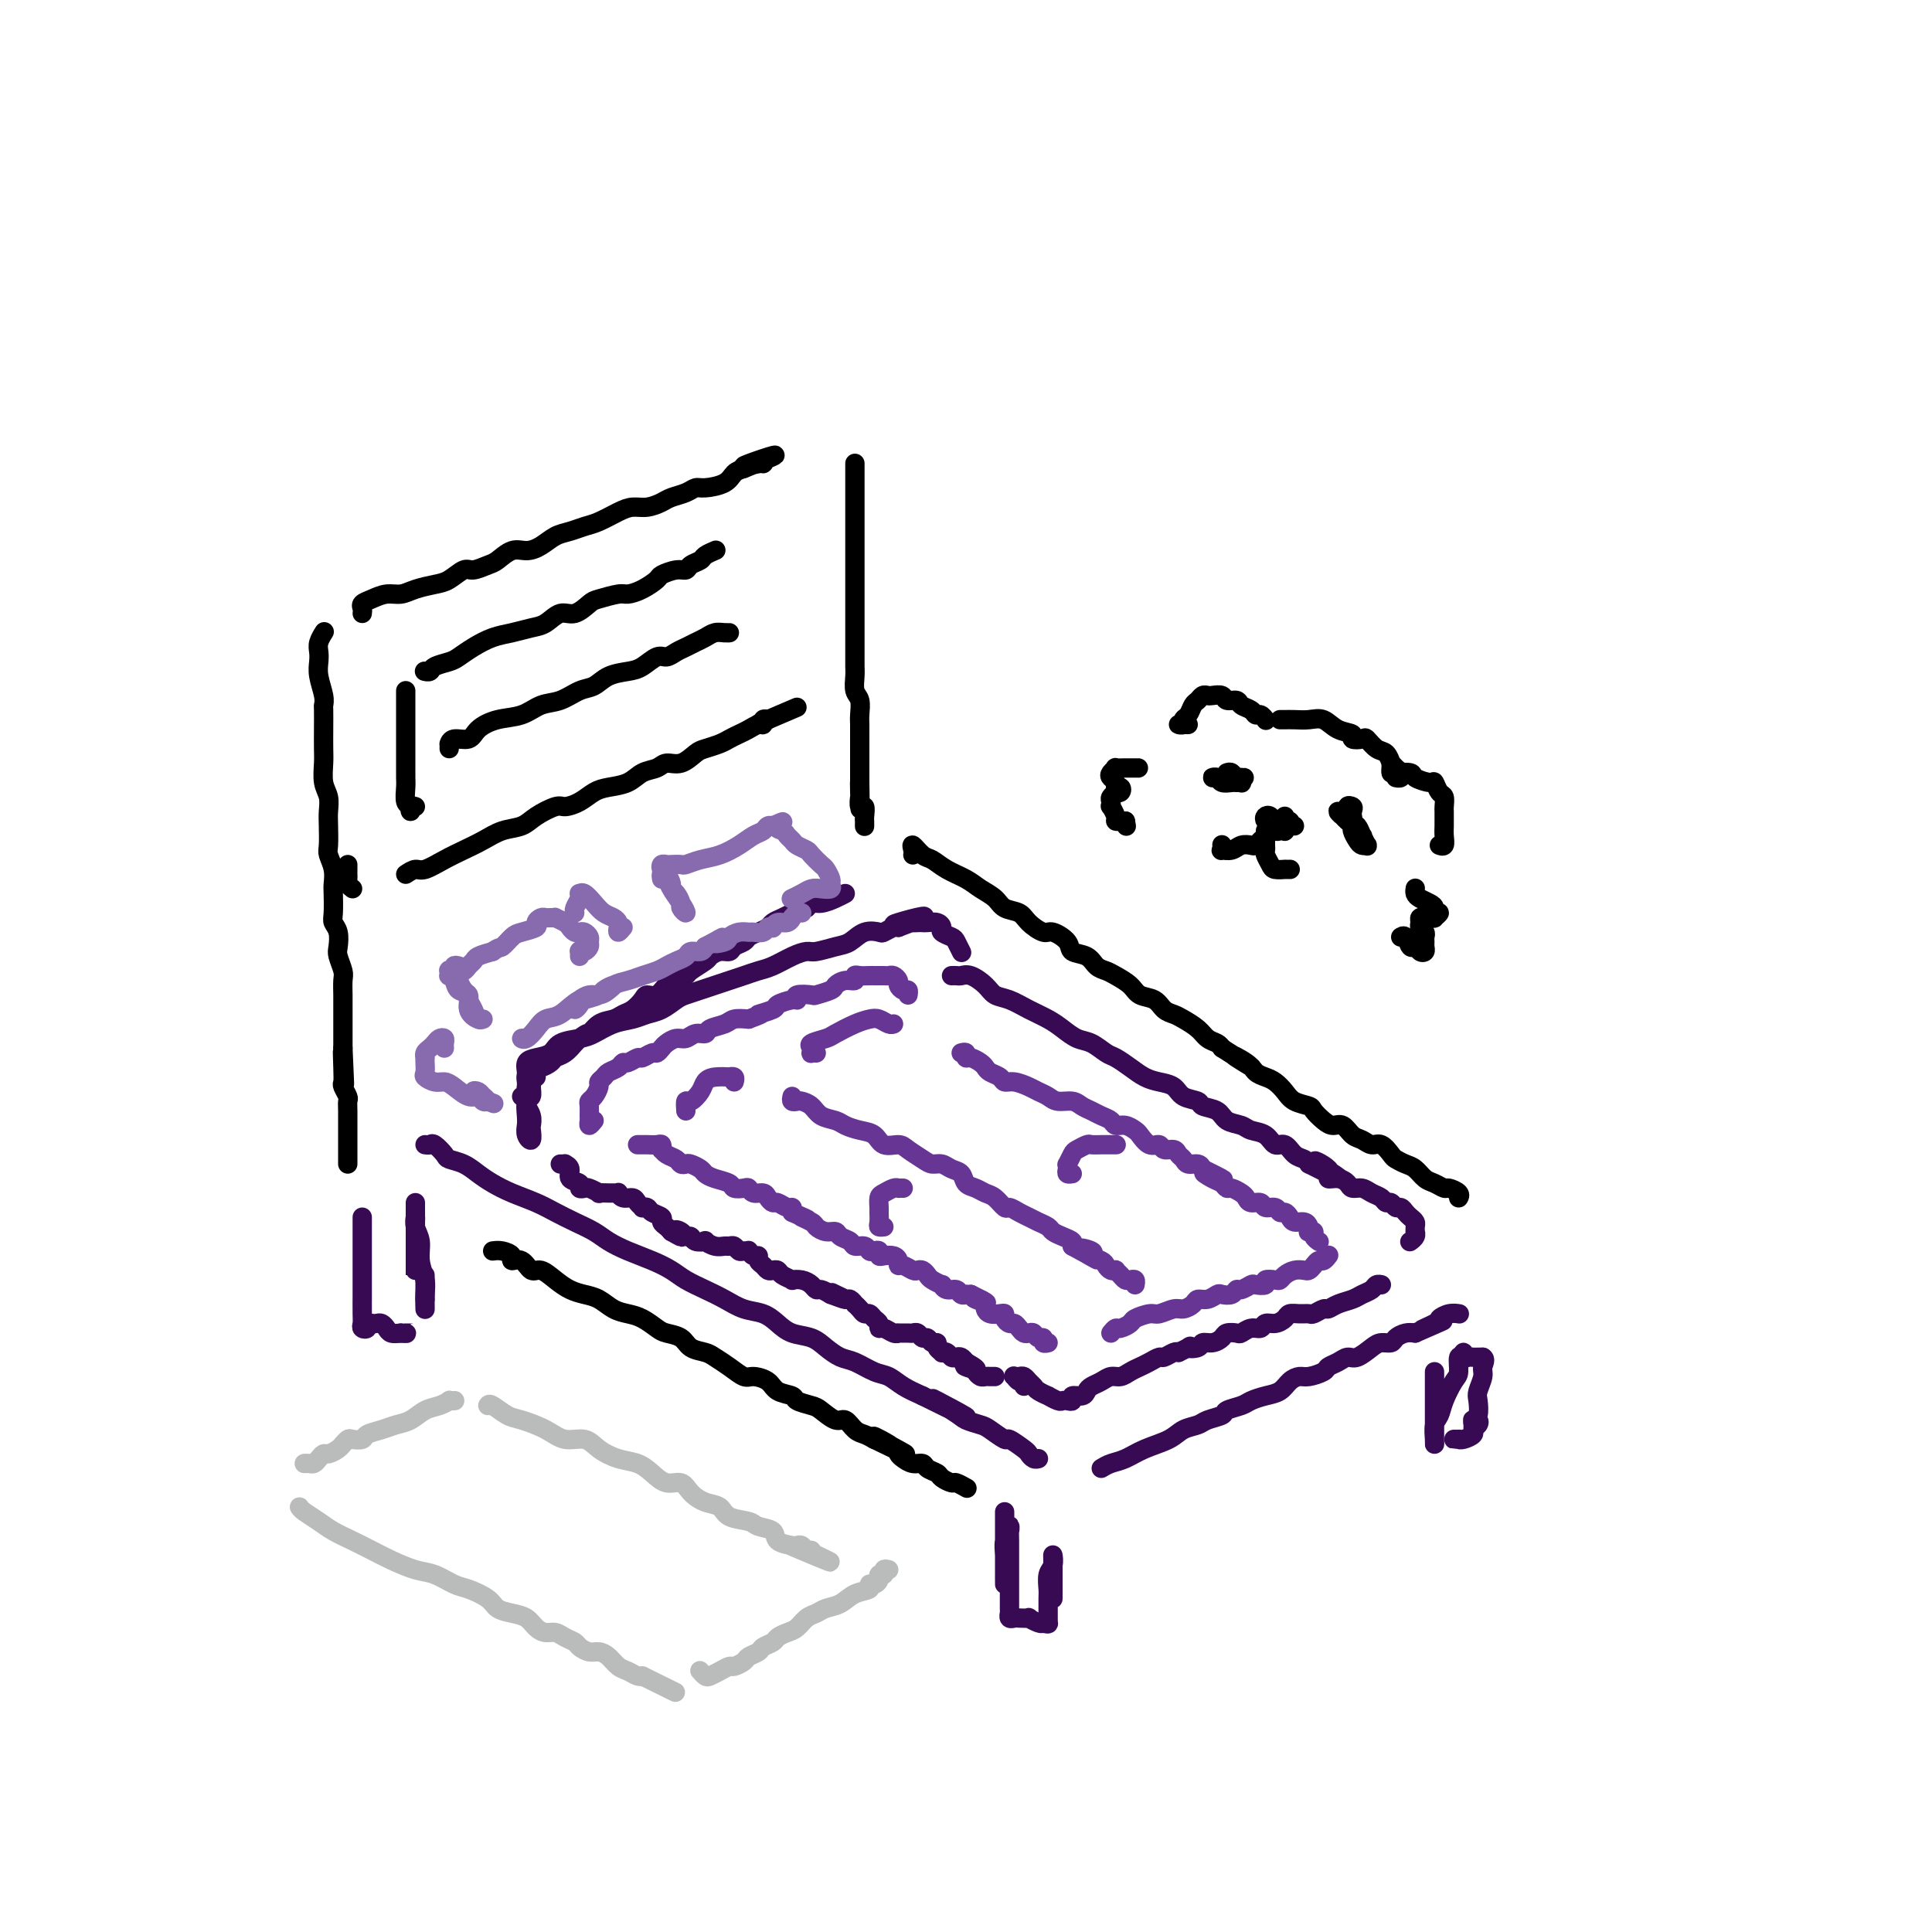 <svg viewBox='0 0 400 400' version='1.1' xmlns='http://www.w3.org/2000/svg' xmlns:xlink='http://www.w3.org/1999/xlink'><g fill='none' stroke='rgb(55,10,83)' stroke-width='4' stroke-linecap='round' stroke-linejoin='round'><path d='M88,237c0.367,0.054 0.734,0.108 1,0c0.266,-0.108 0.430,-0.377 1,0c0.570,0.377 1.544,1.399 2,2c0.456,0.601 0.392,0.780 1,1c0.608,0.220 1.888,0.482 3,1c1.112,0.518 2.058,1.294 3,2c0.942,0.706 1.882,1.344 3,2c1.118,0.656 2.414,1.330 4,2c1.586,0.670 3.463,1.334 5,2c1.537,0.666 2.734,1.333 4,2c1.266,0.667 2.599,1.333 4,2c1.401,0.667 2.868,1.333 4,2c1.132,0.667 1.930,1.333 3,2c1.070,0.667 2.414,1.333 4,2c1.586,0.667 3.414,1.333 5,2c1.586,0.667 2.930,1.334 4,2c1.070,0.666 1.865,1.329 3,2c1.135,0.671 2.611,1.348 4,2c1.389,0.652 2.692,1.278 4,2c1.308,0.722 2.622,1.541 4,2c1.378,0.459 2.819,0.560 4,1c1.181,0.440 2.101,1.221 3,2c0.899,0.779 1.776,1.555 3,2c1.224,0.445 2.796,0.557 4,1c1.204,0.443 2.041,1.217 3,2c0.959,0.783 2.041,1.575 3,2c0.959,0.425 1.796,0.484 3,1c1.204,0.516 2.776,1.489 4,2c1.224,0.511 2.099,0.561 3,1c0.901,0.439 1.829,1.268 3,2c1.171,0.732 2.586,1.366 4,2'/><path d='M191,289c16.469,8.178 6.140,2.624 3,1c-3.140,-1.624 0.907,0.683 3,2c2.093,1.317 2.232,1.643 3,2c0.768,0.357 2.164,0.743 3,1c0.836,0.257 1.113,0.383 2,1c0.887,0.617 2.384,1.724 3,2c0.616,0.276 0.351,-0.280 1,0c0.649,0.280 2.213,1.395 3,2c0.787,0.605 0.799,0.698 1,1c0.201,0.302 0.593,0.812 1,1c0.407,0.188 0.831,0.054 1,0c0.169,-0.054 0.085,-0.027 0,0'/><path d='M86,252c-0.000,-0.300 -0.000,-0.600 0,-1c0.000,-0.400 0.000,-0.901 0,-1c-0.000,-0.099 -0.000,0.202 0,0c0.000,-0.202 0.000,-0.907 0,-1c-0.000,-0.093 -0.000,0.427 0,1c0.000,0.573 0.000,1.200 0,2c-0.000,0.800 -0.000,1.774 0,3c0.000,1.226 0.000,2.703 0,4c-0.000,1.297 -0.000,2.413 0,3c0.000,0.587 0.000,0.646 0,1c-0.000,0.354 -0.000,1.003 0,1c0.000,-0.003 0.000,-0.659 0,-1c-0.000,-0.341 -0.000,-0.367 0,-1c0.000,-0.633 0.000,-1.874 0,-3c-0.000,-1.126 -0.001,-2.139 0,-3c0.001,-0.861 0.004,-1.571 0,-2c-0.004,-0.429 -0.016,-0.576 0,-1c0.016,-0.424 0.061,-1.124 0,-1c-0.061,0.124 -0.226,1.071 0,2c0.226,0.929 0.845,1.841 1,3c0.155,1.159 -0.155,2.567 0,4c0.155,1.433 0.774,2.892 1,4c0.226,1.108 0.061,1.866 0,3c-0.061,1.134 -0.016,2.644 0,3c0.016,0.356 0.004,-0.443 0,-1c-0.004,-0.557 -0.001,-0.874 0,-1c0.001,-0.126 0.001,-0.063 0,0'/><path d='M75,252c0.000,0.352 0.000,0.703 0,1c-0.000,0.297 -0.000,0.538 0,1c0.000,0.462 0.000,1.143 0,2c-0.000,0.857 -0.000,1.890 0,3c0.000,1.110 0.000,2.298 0,4c-0.000,1.702 -0.000,3.919 0,5c0.000,1.081 0.000,1.025 0,1c-0.000,-0.025 -0.000,-0.019 0,-1c0.000,-0.981 0.000,-2.947 0,-4c-0.000,-1.053 -0.000,-1.191 0,-2c0.000,-0.809 0.000,-2.290 0,-3c-0.000,-0.710 -0.000,-0.650 0,0c0.000,0.650 0.000,1.890 0,3c-0.000,1.110 -0.001,2.091 0,3c0.001,0.909 0.004,1.747 0,3c-0.004,1.253 -0.016,2.920 0,4c0.016,1.080 0.060,1.571 0,2c-0.060,0.429 -0.223,0.795 0,1c0.223,0.205 0.833,0.250 1,0c0.167,-0.250 -0.110,-0.796 0,-1c0.110,-0.204 0.606,-0.065 1,0c0.394,0.065 0.686,0.056 1,0c0.314,-0.056 0.651,-0.159 1,0c0.349,0.159 0.709,0.581 1,1c0.291,0.419 0.512,0.834 1,1c0.488,0.166 1.244,0.083 2,0'/><path d='M83,276c1.485,0.155 1.196,0.041 1,0c-0.196,-0.041 -0.301,-0.011 0,0c0.301,0.011 1.009,0.003 1,0c-0.009,-0.003 -0.733,-0.001 -1,0c-0.267,0.001 -0.076,0.000 0,0c0.076,-0.000 0.038,-0.000 0,0'/><path d='M88,264c0.000,0.649 0.000,1.298 0,2c0.000,0.702 0.000,1.458 0,2c0.000,0.542 0.000,0.869 0,1c0.000,0.131 0.000,0.065 0,0'/><path d='M208,313c-0.000,0.345 -0.000,0.691 0,1c0.000,0.309 0.000,0.583 0,1c-0.000,0.417 -0.000,0.978 0,2c0.000,1.022 0.000,2.506 0,4c-0.000,1.494 -0.000,2.998 0,4c0.000,1.002 0.000,1.503 0,2c-0.000,0.497 -0.001,0.989 0,1c0.001,0.011 0.004,-0.458 0,-1c-0.004,-0.542 -0.015,-1.157 0,-2c0.015,-0.843 0.057,-1.915 0,-3c-0.057,-1.085 -0.211,-2.181 0,-3c0.211,-0.819 0.789,-1.359 1,-2c0.211,-0.641 0.057,-1.384 0,-1c-0.057,0.384 -0.015,1.893 0,3c0.015,1.107 0.004,1.812 0,3c-0.004,1.188 -0.002,2.858 0,4c0.002,1.142 0.004,1.756 0,3c-0.004,1.244 -0.014,3.118 0,4c0.014,0.882 0.050,0.773 0,1c-0.050,0.227 -0.187,0.792 0,1c0.187,0.208 0.698,0.059 1,0c0.302,-0.059 0.396,-0.030 1,0c0.604,0.030 1.719,0.060 2,0c0.281,-0.060 -0.270,-0.208 0,0c0.270,0.208 1.363,0.774 2,1c0.637,0.226 0.819,0.113 1,0'/><path d='M216,336c1.309,0.449 1.083,0.072 1,0c-0.083,-0.072 -0.022,0.162 0,0c0.022,-0.162 0.005,-0.719 0,-1c-0.005,-0.281 0.002,-0.287 0,-1c-0.002,-0.713 -0.015,-2.132 0,-3c0.015,-0.868 0.057,-1.183 0,-2c-0.057,-0.817 -0.211,-2.135 0,-3c0.211,-0.865 0.789,-1.279 1,-2c0.211,-0.721 0.057,-1.751 0,-2c-0.057,-0.249 -0.015,0.283 0,1c0.015,0.717 0.004,1.620 0,2c-0.004,0.380 -0.001,0.236 0,1c0.001,0.764 0.000,2.437 0,3c-0.000,0.563 -0.000,0.015 0,0c0.000,-0.015 0.000,0.501 0,1c-0.000,0.499 -0.000,0.981 0,1c0.000,0.019 0.000,-0.426 0,-1c-0.000,-0.574 -0.000,-1.278 0,-2c0.000,-0.722 0.000,-1.462 0,-2c-0.000,-0.538 -0.000,-0.876 0,-1c0.000,-0.124 0.000,-0.036 0,0c-0.000,0.036 -0.000,0.018 0,0'/><path d='M228,304c0.591,-0.358 1.183,-0.715 2,-1c0.817,-0.285 1.861,-0.496 3,-1c1.139,-0.504 2.373,-1.301 4,-2c1.627,-0.699 3.648,-1.301 5,-2c1.352,-0.699 2.034,-1.497 3,-2c0.966,-0.503 2.216,-0.712 3,-1c0.784,-0.288 1.101,-0.654 2,-1c0.899,-0.346 2.379,-0.670 3,-1c0.621,-0.330 0.383,-0.665 1,-1c0.617,-0.335 2.091,-0.671 3,-1c0.909,-0.329 1.255,-0.653 2,-1c0.745,-0.347 1.889,-0.719 3,-1c1.111,-0.281 2.189,-0.470 3,-1c0.811,-0.530 1.354,-1.399 2,-2c0.646,-0.601 1.394,-0.934 2,-1c0.606,-0.066 1.069,0.136 2,0c0.931,-0.136 2.331,-0.609 3,-1c0.669,-0.391 0.606,-0.700 1,-1c0.394,-0.300 1.246,-0.592 2,-1c0.754,-0.408 1.410,-0.932 2,-1c0.590,-0.068 1.113,0.319 2,0c0.887,-0.319 2.139,-1.343 3,-2c0.861,-0.657 1.333,-0.947 2,-1c0.667,-0.053 1.529,0.130 2,0c0.471,-0.130 0.550,-0.573 1,-1c0.450,-0.427 1.271,-0.836 2,-1c0.729,-0.164 1.364,-0.082 2,0'/><path d='M293,276c10.397,-4.509 3.890,-1.783 2,-1c-1.890,0.783 0.839,-0.379 2,-1c1.161,-0.621 0.756,-0.702 1,-1c0.244,-0.298 1.138,-0.812 2,-1c0.862,-0.188 1.694,-0.051 2,0c0.306,0.051 0.088,0.014 0,0c-0.088,-0.014 -0.044,-0.007 0,0'/><path d='M297,285c0.000,-0.495 0.000,-0.989 0,-1c-0.000,-0.011 -0.000,0.462 0,1c0.000,0.538 0.000,1.142 0,2c-0.000,0.858 -0.000,1.971 0,3c0.000,1.029 0.000,1.973 0,3c-0.000,1.027 -0.001,2.136 0,3c0.001,0.864 0.003,1.484 0,2c-0.003,0.516 -0.013,0.929 0,1c0.013,0.071 0.048,-0.201 0,-1c-0.048,-0.799 -0.181,-2.124 0,-3c0.181,-0.876 0.674,-1.304 1,-2c0.326,-0.696 0.483,-1.660 1,-3c0.517,-1.340 1.393,-3.058 2,-4c0.607,-0.942 0.947,-1.110 1,-2c0.053,-0.890 -0.179,-2.501 0,-3c0.179,-0.499 0.769,0.115 1,0c0.231,-0.115 0.105,-0.959 0,-1c-0.105,-0.041 -0.187,0.721 0,1c0.187,0.279 0.642,0.075 1,0c0.358,-0.075 0.618,-0.020 1,0c0.382,0.020 0.886,0.005 1,0c0.114,-0.005 -0.162,-0.001 0,0c0.162,0.001 0.760,0.000 1,0c0.240,-0.000 0.120,-0.000 0,0'/><path d='M307,281c0.758,0.375 0.151,1.312 0,2c-0.151,0.688 0.152,1.126 0,2c-0.152,0.874 -0.759,2.184 -1,3c-0.241,0.816 -0.117,1.137 0,2c0.117,0.863 0.227,2.267 0,3c-0.227,0.733 -0.793,0.795 -1,1c-0.207,0.205 -0.056,0.553 0,1c0.056,0.447 0.019,0.995 0,1c-0.019,0.005 -0.018,-0.532 0,-1c0.018,-0.468 0.053,-0.869 0,-1c-0.053,-0.131 -0.195,0.006 0,0c0.195,-0.006 0.725,-0.156 1,0c0.275,0.156 0.294,0.616 0,1c-0.294,0.384 -0.901,0.691 -1,1c-0.099,0.309 0.308,0.619 0,1c-0.308,0.381 -1.333,0.834 -2,1c-0.667,0.166 -0.977,0.044 -1,0c-0.023,-0.044 0.241,-0.012 0,0c-0.241,0.012 -0.988,0.003 -1,0c-0.012,-0.003 0.711,-0.001 1,0c0.289,0.001 0.145,0.000 0,0'/><path d='M108,227c0.454,-0.344 0.907,-0.687 1,-1c0.093,-0.313 -0.175,-0.594 0,-1c0.175,-0.406 0.793,-0.936 1,-1c0.207,-0.064 0.003,0.339 0,1c-0.003,0.661 0.194,1.581 0,2c-0.194,0.419 -0.780,0.339 -1,1c-0.220,0.661 -0.073,2.065 0,3c0.073,0.935 0.072,1.401 0,2c-0.072,0.599 -0.214,1.332 0,2c0.214,0.668 0.786,1.272 1,1c0.214,-0.272 0.071,-1.420 0,-2c-0.071,-0.580 -0.072,-0.593 0,-1c0.072,-0.407 0.215,-1.208 0,-2c-0.215,-0.792 -0.790,-1.574 -1,-2c-0.210,-0.426 -0.057,-0.496 0,-1c0.057,-0.504 0.018,-1.441 0,-2c-0.018,-0.559 -0.015,-0.741 0,-1c0.015,-0.259 0.042,-0.595 0,-1c-0.042,-0.405 -0.153,-0.878 0,-1c0.153,-0.122 0.570,0.108 1,0c0.430,-0.108 0.874,-0.554 1,-1c0.126,-0.446 -0.066,-0.892 0,-1c0.066,-0.108 0.388,0.122 1,0c0.612,-0.122 1.512,-0.596 2,-1c0.488,-0.404 0.564,-0.737 1,-1c0.436,-0.263 1.233,-0.455 2,-1c0.767,-0.545 1.505,-1.441 2,-2c0.495,-0.559 0.748,-0.779 1,-1'/><path d='M120,215c2.075,-1.665 1.763,-0.826 2,-1c0.237,-0.174 1.023,-1.359 2,-2c0.977,-0.641 2.145,-0.736 3,-1c0.855,-0.264 1.398,-0.696 2,-1c0.602,-0.304 1.264,-0.481 2,-1c0.736,-0.519 1.548,-1.382 2,-2c0.452,-0.618 0.545,-0.992 1,-1c0.455,-0.008 1.272,0.350 2,0c0.728,-0.350 1.369,-1.407 2,-2c0.631,-0.593 1.254,-0.722 2,-1c0.746,-0.278 1.617,-0.705 2,-1c0.383,-0.295 0.278,-0.456 1,-1c0.722,-0.544 2.272,-1.469 3,-2c0.728,-0.531 0.633,-0.667 1,-1c0.367,-0.333 1.197,-0.863 2,-1c0.803,-0.137 1.580,0.118 2,0c0.420,-0.118 0.484,-0.609 1,-1c0.516,-0.391 1.486,-0.682 2,-1c0.514,-0.318 0.574,-0.662 1,-1c0.426,-0.338 1.218,-0.669 2,-1c0.782,-0.331 1.553,-0.662 2,-1c0.447,-0.338 0.571,-0.683 1,-1c0.429,-0.317 1.162,-0.606 2,-1c0.838,-0.394 1.782,-0.894 2,-1c0.218,-0.106 -0.291,0.183 0,0c0.291,-0.183 1.380,-0.837 2,-1c0.620,-0.163 0.771,0.163 1,0c0.229,-0.163 0.536,-0.817 1,-1c0.464,-0.183 1.087,0.105 2,0c0.913,-0.105 2.118,-0.601 3,-1c0.882,-0.399 1.441,-0.699 2,-1'/><path d='M111,223c-0.307,-0.016 -0.613,-0.032 -1,0c-0.387,0.032 -0.854,0.112 -1,0c-0.146,-0.112 0.028,-0.415 0,-1c-0.028,-0.585 -0.257,-1.452 0,-2c0.257,-0.548 1.002,-0.776 2,-1c0.998,-0.224 2.251,-0.445 3,-1c0.749,-0.555 0.994,-1.444 2,-2c1.006,-0.556 2.772,-0.779 4,-1c1.228,-0.221 1.917,-0.439 3,-1c1.083,-0.561 2.559,-1.463 4,-2c1.441,-0.537 2.846,-0.707 4,-1c1.154,-0.293 2.055,-0.708 3,-1c0.945,-0.292 1.933,-0.459 3,-1c1.067,-0.541 2.214,-1.454 3,-2c0.786,-0.546 1.210,-0.724 2,-1c0.790,-0.276 1.944,-0.652 3,-1c1.056,-0.348 2.014,-0.670 3,-1c0.986,-0.330 2.000,-0.669 3,-1c1.000,-0.331 1.987,-0.653 3,-1c1.013,-0.347 2.051,-0.719 3,-1c0.949,-0.281 1.808,-0.471 3,-1c1.192,-0.529 2.717,-1.397 4,-2c1.283,-0.603 2.324,-0.939 3,-1c0.676,-0.061 0.987,0.155 2,0c1.013,-0.155 2.729,-0.682 4,-1c1.271,-0.318 2.099,-0.429 3,-1c0.901,-0.571 1.877,-1.603 3,-2c1.123,-0.397 2.394,-0.158 3,0c0.606,0.158 0.548,0.235 1,0c0.452,-0.235 1.415,-0.781 2,-1c0.585,-0.219 0.793,-0.109 1,0'/><path d='M186,192c10.721,-3.939 2.522,-1.788 0,-1c-2.522,0.788 0.633,0.211 2,0c1.367,-0.211 0.947,-0.057 1,0c0.053,0.057 0.579,0.018 1,0c0.421,-0.018 0.738,-0.016 1,0c0.262,0.016 0.469,0.046 1,0c0.531,-0.046 1.385,-0.168 2,0c0.615,0.168 0.992,0.627 1,1c0.008,0.373 -0.352,0.660 0,1c0.352,0.340 1.415,0.732 2,1c0.585,0.268 0.693,0.412 1,1c0.307,0.588 0.813,1.620 1,2c0.187,0.380 0.053,0.109 0,0c-0.053,-0.109 -0.027,-0.054 0,0'/><path d='M197,202c0.349,-0.012 0.698,-0.024 1,0c0.302,0.024 0.558,0.086 1,0c0.442,-0.086 1.069,-0.318 2,0c0.931,0.318 2.167,1.188 3,2c0.833,0.812 1.262,1.568 2,2c0.738,0.432 1.786,0.539 3,1c1.214,0.461 2.593,1.274 4,2c1.407,0.726 2.842,1.364 4,2c1.158,0.636 2.039,1.269 3,2c0.961,0.731 2.004,1.561 3,2c0.996,0.439 1.947,0.489 3,1c1.053,0.511 2.210,1.485 3,2c0.790,0.515 1.213,0.571 2,1c0.787,0.429 1.939,1.232 3,2c1.061,0.768 2.033,1.501 3,2c0.967,0.499 1.931,0.764 3,1c1.069,0.236 2.244,0.443 3,1c0.756,0.557 1.093,1.462 2,2c0.907,0.538 2.382,0.707 3,1c0.618,0.293 0.377,0.709 1,1c0.623,0.291 2.110,0.458 3,1c0.890,0.542 1.183,1.460 2,2c0.817,0.540 2.158,0.703 3,1c0.842,0.297 1.184,0.727 2,1c0.816,0.273 2.106,0.388 3,1c0.894,0.612 1.391,1.722 2,2c0.609,0.278 1.328,-0.276 2,0c0.672,0.276 1.296,1.382 2,2c0.704,0.618 1.487,0.748 2,1c0.513,0.252 0.757,0.626 1,1'/><path d='M271,241c11.773,6.006 4.205,1.521 2,0c-2.205,-1.521 0.952,-0.078 2,1c1.048,1.078 -0.015,1.791 0,2c0.015,0.209 1.106,-0.084 2,0c0.894,0.084 1.591,0.547 2,1c0.409,0.453 0.529,0.896 1,1c0.471,0.104 1.292,-0.131 2,0c0.708,0.131 1.303,0.628 2,1c0.697,0.372 1.496,0.621 2,1c0.504,0.379 0.712,0.889 1,1c0.288,0.111 0.654,-0.178 1,0c0.346,0.178 0.671,0.821 1,1c0.329,0.179 0.663,-0.107 1,0c0.337,0.107 0.679,0.607 1,1c0.321,0.393 0.622,0.679 1,1c0.378,0.321 0.834,0.677 1,1c0.166,0.323 0.041,0.612 0,1c-0.041,0.388 0.003,0.875 0,1c-0.003,0.125 -0.052,-0.111 0,0c0.052,0.111 0.206,0.568 0,1c-0.206,0.432 -0.773,0.838 -1,1c-0.227,0.162 -0.113,0.081 0,0'/><path d='M212,287c0.085,-0.453 0.169,-0.906 0,-1c-0.169,-0.094 -0.592,0.170 -1,0c-0.408,-0.170 -0.800,-0.775 -1,-1c-0.200,-0.225 -0.208,-0.071 0,0c0.208,0.071 0.632,0.060 1,0c0.368,-0.060 0.681,-0.170 1,0c0.319,0.170 0.644,0.619 1,1c0.356,0.381 0.743,0.694 1,1c0.257,0.306 0.383,0.604 1,1c0.617,0.396 1.723,0.890 2,1c0.277,0.110 -0.275,-0.166 0,0c0.275,0.166 1.378,0.772 2,1c0.622,0.228 0.762,0.076 1,0c0.238,-0.076 0.575,-0.076 1,0c0.425,0.076 0.939,0.228 1,0c0.061,-0.228 -0.332,-0.834 0,-1c0.332,-0.166 1.387,0.109 2,0c0.613,-0.109 0.783,-0.603 1,-1c0.217,-0.397 0.481,-0.698 1,-1c0.519,-0.302 1.294,-0.606 2,-1c0.706,-0.394 1.344,-0.879 2,-1c0.656,-0.121 1.332,0.121 2,0c0.668,-0.121 1.330,-0.606 2,-1c0.670,-0.394 1.349,-0.698 2,-1c0.651,-0.302 1.274,-0.603 2,-1c0.726,-0.397 1.555,-0.890 2,-1c0.445,-0.110 0.504,0.163 1,0c0.496,-0.163 1.427,-0.761 2,-1c0.573,-0.239 0.786,-0.120 1,0'/><path d='M244,280c3.745,-1.791 2.107,-1.267 2,-1c-0.107,0.267 1.318,0.278 2,0c0.682,-0.278 0.620,-0.845 1,-1c0.380,-0.155 1.200,0.103 2,0c0.800,-0.103 1.579,-0.568 2,-1c0.421,-0.432 0.484,-0.833 1,-1c0.516,-0.167 1.485,-0.101 2,0c0.515,0.101 0.574,0.238 1,0c0.426,-0.238 1.217,-0.851 2,-1c0.783,-0.149 1.557,0.167 2,0c0.443,-0.167 0.555,-0.815 1,-1c0.445,-0.185 1.222,0.094 2,0c0.778,-0.094 1.555,-0.560 2,-1c0.445,-0.440 0.557,-0.854 1,-1c0.443,-0.146 1.217,-0.024 2,0c0.783,0.024 1.574,-0.049 2,0c0.426,0.049 0.488,0.220 1,0c0.512,-0.220 1.474,-0.833 2,-1c0.526,-0.167 0.617,0.110 1,0c0.383,-0.110 1.058,-0.608 2,-1c0.942,-0.392 2.151,-0.680 3,-1c0.849,-0.320 1.338,-0.674 2,-1c0.662,-0.326 1.497,-0.623 2,-1c0.503,-0.377 0.674,-0.832 1,-1c0.326,-0.168 0.807,-0.048 1,0c0.193,0.048 0.096,0.024 0,0'/><path d='M116,241c0.457,0.016 0.915,0.031 1,0c0.085,-0.031 -0.202,-0.110 0,0c0.202,0.110 0.895,0.408 1,1c0.105,0.592 -0.377,1.478 0,2c0.377,0.522 1.612,0.680 2,1c0.388,0.320 -0.069,0.804 0,1c0.069,0.196 0.666,0.105 1,0c0.334,-0.105 0.404,-0.224 1,0c0.596,0.224 1.719,0.792 2,1c0.281,0.208 -0.279,0.055 0,0c0.279,-0.055 1.397,-0.011 2,0c0.603,0.011 0.690,-0.012 1,0c0.310,0.012 0.842,0.059 1,0c0.158,-0.059 -0.059,-0.222 0,0c0.059,0.222 0.393,0.830 1,1c0.607,0.170 1.486,-0.099 2,0c0.514,0.099 0.661,0.565 1,1c0.339,0.435 0.869,0.837 1,1c0.131,0.163 -0.137,0.085 0,0c0.137,-0.085 0.681,-0.177 1,0c0.319,0.177 0.414,0.625 1,1c0.586,0.375 1.662,0.678 2,1c0.338,0.322 -0.063,0.664 0,1c0.063,0.336 0.589,0.668 1,1c0.411,0.332 0.705,0.666 1,1'/><path d='M139,255c3.736,2.183 1.577,0.641 1,0c-0.577,-0.641 0.428,-0.382 1,0c0.572,0.382 0.712,0.886 1,1c0.288,0.114 0.724,-0.162 1,0c0.276,0.162 0.392,0.761 1,1c0.608,0.239 1.707,0.117 2,0c0.293,-0.117 -0.220,-0.228 0,0c0.220,0.228 1.172,0.797 2,1c0.828,0.203 1.531,0.040 2,0c0.469,-0.040 0.704,0.042 1,0c0.296,-0.042 0.653,-0.208 1,0c0.347,0.208 0.684,0.792 1,1c0.316,0.208 0.610,0.041 1,0c0.390,-0.041 0.874,0.045 1,0c0.126,-0.045 -0.107,-0.219 0,0c0.107,0.219 0.553,0.833 1,1c0.447,0.167 0.893,-0.113 1,0c0.107,0.113 -0.126,0.618 0,1c0.126,0.382 0.610,0.641 1,1c0.390,0.359 0.687,0.818 1,1c0.313,0.182 0.643,0.087 1,0c0.357,-0.087 0.743,-0.168 1,0c0.257,0.168 0.387,0.584 1,1c0.613,0.416 1.708,0.834 2,1c0.292,0.166 -0.221,0.082 0,0c0.221,-0.082 1.175,-0.163 2,0c0.825,0.163 1.520,0.569 2,1c0.480,0.431 0.745,0.885 1,1c0.255,0.115 0.502,-0.110 1,0c0.498,0.110 1.249,0.555 2,1'/><path d='M172,268c5.361,2.029 2.264,0.600 1,0c-1.264,-0.600 -0.693,-0.372 0,0c0.693,0.372 1.509,0.887 2,1c0.491,0.113 0.656,-0.176 1,0c0.344,0.176 0.866,0.817 1,1c0.134,0.183 -0.119,-0.091 0,0c0.119,0.091 0.610,0.549 1,1c0.390,0.451 0.678,0.895 1,1c0.322,0.105 0.677,-0.131 1,0c0.323,0.131 0.615,0.627 1,1c0.385,0.373 0.864,0.622 1,1c0.136,0.378 -0.070,0.886 0,1c0.070,0.114 0.418,-0.166 1,0c0.582,0.166 1.399,0.777 2,1c0.601,0.223 0.987,0.059 1,0c0.013,-0.059 -0.347,-0.012 0,0c0.347,0.012 1.403,-0.012 2,0c0.597,0.012 0.737,0.060 1,0c0.263,-0.060 0.649,-0.227 1,0c0.351,0.227 0.667,0.848 1,1c0.333,0.152 0.682,-0.166 1,0c0.318,0.166 0.606,0.815 1,1c0.394,0.185 0.893,-0.095 1,0c0.107,0.095 -0.179,0.565 0,1c0.179,0.435 0.821,0.835 1,1c0.179,0.165 -0.107,0.096 0,0c0.107,-0.096 0.606,-0.219 1,0c0.394,0.219 0.683,0.780 1,1c0.317,0.220 0.662,0.098 1,0c0.338,-0.098 0.668,-0.171 1,0c0.332,0.171 0.666,0.585 1,1'/><path d='M200,282c4.284,2.404 0.993,1.415 0,1c-0.993,-0.415 0.311,-0.255 1,0c0.689,0.255 0.763,0.604 1,1c0.237,0.396 0.638,0.838 1,1c0.362,0.162 0.685,0.043 1,0c0.315,-0.043 0.623,-0.012 1,0c0.377,0.012 0.822,0.003 1,0c0.178,-0.003 0.089,-0.002 0,0'/></g>
<g fill='none' stroke='rgb(136,106,174)' stroke-width='4' stroke-linecap='round' stroke-linejoin='round'><path d='M92,217c-0.024,-0.316 -0.048,-0.632 0,-1c0.048,-0.368 0.167,-0.790 0,-1c-0.167,-0.210 -0.619,-0.210 -1,0c-0.381,0.210 -0.691,0.630 -1,1c-0.309,0.370 -0.619,0.690 -1,1c-0.381,0.310 -0.834,0.612 -1,1c-0.166,0.388 -0.046,0.863 0,1c0.046,0.137 0.018,-0.065 0,0c-0.018,0.065 -0.027,0.395 0,1c0.027,0.605 0.089,1.484 0,2c-0.089,0.516 -0.330,0.668 0,1c0.330,0.332 1.230,0.844 2,1c0.770,0.156 1.410,-0.046 2,0c0.590,0.046 1.128,0.338 2,1c0.872,0.662 2.076,1.694 3,2c0.924,0.306 1.569,-0.113 2,0c0.431,0.113 0.648,0.760 1,1c0.352,0.240 0.838,0.075 1,0c0.162,-0.075 0.000,-0.060 0,0c-0.000,0.060 0.161,0.164 0,0c-0.161,-0.164 -0.643,-0.595 -1,-1c-0.357,-0.405 -0.590,-0.785 -1,-1c-0.410,-0.215 -0.996,-0.264 -1,0c-0.004,0.264 0.576,0.840 1,1c0.424,0.160 0.693,-0.097 1,0c0.307,0.097 0.654,0.549 1,1'/><path d='M101,228c2.167,0.833 1.083,0.417 0,0'/><path d='M95,200c-0.453,-0.111 -0.906,-0.222 -1,0c-0.094,0.222 0.170,0.777 0,1c-0.170,0.223 -0.774,0.114 -1,0c-0.226,-0.114 -0.073,-0.234 0,0c0.073,0.234 0.066,0.820 0,1c-0.066,0.180 -0.191,-0.048 0,0c0.191,0.048 0.699,0.370 1,1c0.301,0.630 0.397,1.566 1,2c0.603,0.434 1.714,0.367 2,1c0.286,0.633 -0.252,1.968 0,3c0.252,1.032 1.293,1.762 2,2c0.707,0.238 1.080,-0.016 1,0c-0.080,0.016 -0.613,0.304 -1,0c-0.387,-0.304 -0.629,-1.198 -1,-2c-0.371,-0.802 -0.870,-1.511 -1,-2c-0.130,-0.489 0.109,-0.757 0,-1c-0.109,-0.243 -0.566,-0.461 -1,-1c-0.434,-0.539 -0.845,-1.397 -1,-2c-0.155,-0.603 -0.053,-0.949 0,-1c0.053,-0.051 0.056,0.194 0,0c-0.056,-0.194 -0.171,-0.825 0,-1c0.171,-0.175 0.629,0.108 1,0c0.371,-0.108 0.656,-0.606 1,-1c0.344,-0.394 0.746,-0.683 1,-1c0.254,-0.317 0.358,-0.662 1,-1c0.642,-0.338 1.821,-0.669 3,-1'/><path d='M102,197c1.434,-1.046 1.518,-0.661 2,-1c0.482,-0.339 1.362,-1.401 2,-2c0.638,-0.599 1.036,-0.735 2,-1c0.964,-0.265 2.496,-0.660 3,-1c0.504,-0.340 -0.018,-0.627 0,-1c0.018,-0.373 0.577,-0.833 1,-1c0.423,-0.167 0.708,-0.042 1,0c0.292,0.042 0.589,-0.000 1,0c0.411,0.000 0.936,0.042 1,0c0.064,-0.042 -0.334,-0.169 0,0c0.334,0.169 1.399,0.633 2,1c0.601,0.367 0.739,0.637 1,1c0.261,0.363 0.644,0.818 1,1c0.356,0.182 0.685,0.090 1,0c0.315,-0.090 0.618,-0.178 1,0c0.382,0.178 0.845,0.622 1,1c0.155,0.378 0.003,0.689 0,1c-0.003,0.311 0.143,0.623 0,1c-0.143,0.377 -0.574,0.819 -1,1c-0.426,0.181 -0.846,0.100 -1,0c-0.154,-0.100 -0.041,-0.219 0,0c0.041,0.219 0.012,0.777 0,1c-0.012,0.223 -0.006,0.112 0,0'/><path d='M137,182c-0.089,-0.479 -0.177,-0.959 0,-1c0.177,-0.041 0.621,0.356 1,1c0.379,0.644 0.694,1.537 1,2c0.306,0.463 0.602,0.498 1,1c0.398,0.502 0.898,1.472 1,2c0.102,0.528 -0.192,0.612 0,1c0.192,0.388 0.872,1.078 1,1c0.128,-0.078 -0.295,-0.924 -1,-2c-0.705,-1.076 -1.692,-2.383 -2,-3c-0.308,-0.617 0.064,-0.544 0,-1c-0.064,-0.456 -0.565,-1.443 -1,-2c-0.435,-0.557 -0.803,-0.685 -1,-1c-0.197,-0.315 -0.223,-0.815 0,-1c0.223,-0.185 0.695,-0.053 1,0c0.305,0.053 0.444,0.026 1,0c0.556,-0.026 1.531,-0.051 2,0c0.469,0.051 0.433,0.179 1,0c0.567,-0.179 1.738,-0.663 3,-1c1.262,-0.337 2.614,-0.525 4,-1c1.386,-0.475 2.806,-1.238 4,-2c1.194,-0.762 2.163,-1.525 3,-2c0.837,-0.475 1.544,-0.663 2,-1c0.456,-0.337 0.661,-0.821 1,-1c0.339,-0.179 0.811,-0.051 1,0c0.189,0.051 0.094,0.026 0,0'/><path d='M160,171c3.582,-1.595 1.536,-0.582 1,0c-0.536,0.582 0.438,0.734 1,1c0.562,0.266 0.713,0.648 1,1c0.287,0.352 0.711,0.676 1,1c0.289,0.324 0.444,0.649 1,1c0.556,0.351 1.512,0.728 2,1c0.488,0.272 0.509,0.440 1,1c0.491,0.560 1.454,1.513 2,2c0.546,0.487 0.676,0.509 1,1c0.324,0.491 0.841,1.451 1,2c0.159,0.549 -0.040,0.686 0,1c0.040,0.314 0.319,0.806 0,1c-0.319,0.194 -1.235,0.091 -2,0c-0.765,-0.091 -1.380,-0.169 -2,0c-0.620,0.169 -1.244,0.584 -2,1c-0.756,0.416 -1.645,0.833 -2,1c-0.355,0.167 -0.178,0.083 0,0'/><path d='M129,192c-0.418,0.512 -0.836,1.025 -1,1c-0.164,-0.025 -0.074,-0.587 0,-1c0.074,-0.413 0.133,-0.679 0,-1c-0.133,-0.321 -0.456,-0.699 -1,-1c-0.544,-0.301 -1.309,-0.526 -2,-1c-0.691,-0.474 -1.309,-1.197 -2,-2c-0.691,-0.803 -1.457,-1.687 -2,-2c-0.543,-0.313 -0.863,-0.056 -1,0c-0.137,0.056 -0.089,-0.090 0,0c0.089,0.090 0.220,0.416 0,1c-0.220,0.584 -0.791,1.424 -1,2c-0.209,0.576 -0.056,0.886 0,1c0.056,0.114 0.016,0.033 0,0c-0.016,-0.033 -0.008,-0.016 0,0'/><path d='M109,215c-0.487,-0.045 -0.973,-0.090 -1,0c-0.027,0.090 0.407,0.315 1,0c0.593,-0.315 1.346,-1.170 2,-2c0.654,-0.830 1.211,-1.637 2,-2c0.789,-0.363 1.811,-0.284 3,-1c1.189,-0.716 2.546,-2.228 4,-3c1.454,-0.772 3.004,-0.805 4,-1c0.996,-0.195 1.438,-0.550 2,-1c0.562,-0.450 1.244,-0.993 1,-1c-0.244,-0.007 -1.414,0.523 -2,1c-0.586,0.477 -0.589,0.903 -1,1c-0.411,0.097 -1.231,-0.135 -2,0c-0.769,0.135 -1.487,0.635 -2,1c-0.513,0.365 -0.822,0.593 -1,1c-0.178,0.407 -0.225,0.992 0,1c0.225,0.008 0.720,-0.561 1,-1c0.280,-0.439 0.343,-0.748 1,-1c0.657,-0.252 1.909,-0.449 3,-1c1.091,-0.551 2.021,-1.457 3,-2c0.979,-0.543 2.005,-0.723 3,-1c0.995,-0.277 1.958,-0.651 3,-1c1.042,-0.349 2.162,-0.672 3,-1c0.838,-0.328 1.394,-0.662 2,-1c0.606,-0.338 1.262,-0.682 2,-1c0.738,-0.318 1.559,-0.611 2,-1c0.441,-0.389 0.503,-0.874 1,-1c0.497,-0.126 1.428,0.107 2,0c0.572,-0.107 0.786,-0.553 1,-1'/><path d='M146,196c6.065,-3.178 2.728,-1.622 2,-1c-0.728,0.622 1.152,0.310 2,0c0.848,-0.310 0.665,-0.618 1,-1c0.335,-0.382 1.189,-0.838 2,-1c0.811,-0.162 1.580,-0.030 2,0c0.420,0.030 0.490,-0.044 1,0c0.510,0.044 1.459,0.204 2,0c0.541,-0.204 0.673,-0.771 1,-1c0.327,-0.229 0.848,-0.118 1,0c0.152,0.118 -0.065,0.243 0,0c0.065,-0.243 0.413,-0.853 1,-1c0.587,-0.147 1.415,0.171 2,0c0.585,-0.171 0.927,-0.830 1,-1c0.073,-0.170 -0.125,0.150 0,0c0.125,-0.150 0.572,-0.771 1,-1c0.428,-0.229 0.837,-0.065 1,0c0.163,0.065 0.082,0.033 0,0'/></g>
<g fill='none' stroke='rgb(0,0,0)' stroke-width='4' stroke-linecap='round' stroke-linejoin='round'><path d='M73,184c-0.423,-0.334 -0.845,-0.668 -1,-1c-0.155,-0.332 -0.041,-0.664 0,-1c0.041,-0.336 0.011,-0.678 0,-1c-0.011,-0.322 -0.003,-0.625 0,-1c0.003,-0.375 0.001,-0.821 0,-1c-0.001,-0.179 -0.000,-0.089 0,0'/><path d='M67,131c0.113,-0.178 0.225,-0.355 0,0c-0.225,0.355 -0.789,1.243 -1,2c-0.211,0.757 -0.071,1.383 0,2c0.071,0.617 0.072,1.224 0,2c-0.072,0.776 -0.215,1.722 0,3c0.215,1.278 0.790,2.887 1,4c0.210,1.113 0.057,1.728 0,2c-0.057,0.272 -0.016,0.201 0,1c0.016,0.799 0.008,2.468 0,4c-0.008,1.532 -0.016,2.928 0,4c0.016,1.072 0.057,1.822 0,3c-0.057,1.178 -0.211,2.785 0,4c0.211,1.215 0.788,2.040 1,3c0.212,0.960 0.061,2.056 0,3c-0.061,0.944 -0.030,1.738 0,3c0.030,1.262 0.061,2.994 0,4c-0.061,1.006 -0.212,1.288 0,2c0.212,0.712 0.788,1.853 1,3c0.212,1.147 0.061,2.298 0,3c-0.061,0.702 -0.030,0.955 0,2c0.030,1.045 0.060,2.884 0,4c-0.060,1.116 -0.208,1.510 0,2c0.208,0.490 0.774,1.075 1,2c0.226,0.925 0.113,2.191 0,3c-0.113,0.809 -0.226,1.160 0,2c0.226,0.840 0.793,2.168 1,3c0.207,0.832 0.056,1.167 0,2c-0.056,0.833 -0.015,2.162 0,3c0.015,0.838 0.004,1.183 0,2c-0.004,0.817 -0.001,2.106 0,3c0.001,0.894 0.000,1.395 0,2c-0.000,0.605 -0.000,1.316 0,2c0.000,0.684 0.000,1.342 0,2'/><path d='M71,217c0.620,13.682 0.170,4.888 0,2c-0.170,-2.888 -0.060,0.129 0,2c0.060,1.871 0.069,2.597 0,3c-0.069,0.403 -0.215,0.482 0,1c0.215,0.518 0.790,1.475 1,2c0.210,0.525 0.056,0.617 0,1c-0.056,0.383 -0.015,1.057 0,2c0.015,0.943 0.004,2.154 0,3c-0.004,0.846 -0.001,1.327 0,2c0.001,0.673 0.000,1.540 0,2c-0.000,0.460 -0.000,0.515 0,1c0.000,0.485 0.000,1.400 0,2c-0.000,0.600 -0.000,0.886 0,1c0.000,0.114 0.000,0.057 0,0'/><path d='M75,127c0.042,-0.331 0.083,-0.662 0,-1c-0.083,-0.338 -0.291,-0.682 0,-1c0.291,-0.318 1.082,-0.610 2,-1c0.918,-0.390 1.964,-0.877 3,-1c1.036,-0.123 2.063,0.117 3,0c0.937,-0.117 1.783,-0.591 3,-1c1.217,-0.409 2.805,-0.754 4,-1c1.195,-0.246 1.996,-0.393 3,-1c1.004,-0.607 2.211,-1.673 3,-2c0.789,-0.327 1.159,0.085 2,0c0.841,-0.085 2.154,-0.666 3,-1c0.846,-0.334 1.227,-0.422 2,-1c0.773,-0.578 1.939,-1.646 3,-2c1.061,-0.354 2.017,0.007 3,0c0.983,-0.007 1.995,-0.382 3,-1c1.005,-0.618 2.005,-1.478 3,-2c0.995,-0.522 1.985,-0.704 3,-1c1.015,-0.296 2.056,-0.705 3,-1c0.944,-0.295 1.790,-0.474 3,-1c1.210,-0.526 2.784,-1.398 4,-2c1.216,-0.602 2.072,-0.935 3,-1c0.928,-0.065 1.926,0.136 3,0c1.074,-0.136 2.225,-0.610 3,-1c0.775,-0.390 1.174,-0.695 2,-1c0.826,-0.305 2.080,-0.610 3,-1c0.920,-0.390 1.506,-0.864 2,-1c0.494,-0.136 0.895,0.067 2,0c1.105,-0.067 2.913,-0.403 4,-1c1.087,-0.597 1.453,-1.456 2,-2c0.547,-0.544 1.273,-0.772 2,-1'/><path d='M154,97c12.343,-4.868 3.700,-2.036 1,-1c-2.700,1.036 0.544,0.278 2,0c1.456,-0.278 1.123,-0.075 1,0c-0.123,0.075 -0.035,0.021 0,0c0.035,-0.021 0.018,-0.011 0,0'/><path d='M177,96c0.000,-0.066 0.000,-0.132 0,0c-0.000,0.132 -0.000,0.461 0,1c0.000,0.539 0.000,1.288 0,2c-0.000,0.712 -0.000,1.388 0,2c0.000,0.612 0.000,1.159 0,2c-0.000,0.841 -0.000,1.976 0,3c0.000,1.024 0.000,1.936 0,3c-0.000,1.064 -0.000,2.280 0,3c0.000,0.720 0.000,0.945 0,2c-0.000,1.055 -0.000,2.939 0,4c0.000,1.061 0.000,1.299 0,2c-0.000,0.701 -0.000,1.863 0,3c0.000,1.137 0.000,2.248 0,3c-0.000,0.752 -0.000,1.146 0,2c0.000,0.854 0.000,2.167 0,3c-0.000,0.833 -0.001,1.186 0,2c0.001,0.814 0.004,2.090 0,3c-0.004,0.910 -0.015,1.455 0,2c0.015,0.545 0.057,1.090 0,2c-0.057,0.910 -0.211,2.183 0,3c0.211,0.817 0.789,1.176 1,2c0.211,0.824 0.057,2.112 0,3c-0.057,0.888 -0.015,1.376 0,2c0.015,0.624 0.004,1.386 0,2c-0.004,0.614 -0.001,1.082 0,2c0.001,0.918 0.000,2.288 0,3c-0.000,0.712 -0.000,0.768 0,1c0.000,0.232 0.000,0.639 0,1c-0.000,0.361 -0.000,0.674 0,1c0.000,0.326 0.000,0.665 0,1c-0.000,0.335 -0.000,0.668 0,1'/><path d='M178,162c0.156,10.383 0.046,3.341 0,1c-0.046,-2.341 -0.026,0.021 0,1c0.026,0.979 0.060,0.577 0,1c-0.060,0.423 -0.212,1.672 0,2c0.212,0.328 0.789,-0.266 1,0c0.211,0.266 0.057,1.392 0,2c-0.057,0.608 -0.015,0.699 0,1c0.015,0.301 0.004,0.812 0,1c-0.004,0.188 -0.001,0.054 0,0c0.001,-0.054 0.001,-0.027 0,0'/><path d='M84,143c-0.000,0.307 -0.000,0.614 0,1c0.000,0.386 0.000,0.851 0,1c-0.000,0.149 -0.000,-0.019 0,0c0.000,0.019 0.000,0.224 0,1c-0.000,0.776 -0.000,2.123 0,3c0.000,0.877 0.000,1.283 0,2c-0.000,0.717 -0.001,1.744 0,3c0.001,1.256 0.004,2.742 0,4c-0.004,1.258 -0.015,2.289 0,3c0.015,0.711 0.056,1.101 0,2c-0.056,0.899 -0.207,2.308 0,3c0.207,0.692 0.774,0.669 1,1c0.226,0.331 0.112,1.017 0,1c-0.112,-0.017 -0.223,-0.735 0,-1c0.223,-0.265 0.778,-0.076 1,0c0.222,0.076 0.111,0.038 0,0'/><path d='M88,139c-0.104,-0.024 -0.208,-0.047 0,0c0.208,0.047 0.729,0.165 1,0c0.271,-0.165 0.291,-0.611 1,-1c0.709,-0.389 2.107,-0.720 3,-1c0.893,-0.280 1.282,-0.509 2,-1c0.718,-0.491 1.767,-1.243 3,-2c1.233,-0.757 2.651,-1.517 4,-2c1.349,-0.483 2.629,-0.688 4,-1c1.371,-0.312 2.833,-0.731 4,-1c1.167,-0.269 2.040,-0.386 3,-1c0.960,-0.614 2.008,-1.724 3,-2c0.992,-0.276 1.928,0.280 3,0c1.072,-0.280 2.282,-1.398 3,-2c0.718,-0.602 0.946,-0.690 2,-1c1.054,-0.310 2.935,-0.842 4,-1c1.065,-0.158 1.314,0.059 2,0c0.686,-0.059 1.809,-0.393 3,-1c1.191,-0.607 2.451,-1.486 3,-2c0.549,-0.514 0.389,-0.663 1,-1c0.611,-0.337 1.994,-0.864 3,-1c1.006,-0.136 1.636,0.117 2,0c0.364,-0.117 0.462,-0.606 1,-1c0.538,-0.394 1.515,-0.693 2,-1c0.485,-0.307 0.477,-0.621 1,-1c0.523,-0.379 1.578,-0.823 2,-1c0.422,-0.177 0.211,-0.089 0,0'/><path d='M93,155c0.009,-0.456 0.017,-0.913 0,-1c-0.017,-0.087 -0.060,0.194 0,0c0.060,-0.194 0.224,-0.863 1,-1c0.776,-0.137 2.163,0.257 3,0c0.837,-0.257 1.122,-1.167 2,-2c0.878,-0.833 2.349,-1.589 4,-2c1.651,-0.411 3.481,-0.476 5,-1c1.519,-0.524 2.726,-1.506 4,-2c1.274,-0.494 2.613,-0.500 4,-1c1.387,-0.500 2.821,-1.495 4,-2c1.179,-0.505 2.101,-0.521 3,-1c0.899,-0.479 1.774,-1.420 3,-2c1.226,-0.580 2.804,-0.799 4,-1c1.196,-0.201 2.011,-0.382 3,-1c0.989,-0.618 2.152,-1.671 3,-2c0.848,-0.329 1.382,0.067 2,0c0.618,-0.067 1.320,-0.596 2,-1c0.680,-0.404 1.337,-0.683 2,-1c0.663,-0.317 1.331,-0.674 2,-1c0.669,-0.326 1.338,-0.623 2,-1c0.662,-0.377 1.315,-0.833 2,-1c0.685,-0.167 1.400,-0.045 2,0c0.600,0.045 1.085,0.012 1,0c-0.085,-0.012 -0.738,-0.003 -1,0c-0.262,0.003 -0.131,0.002 0,0'/><path d='M84,181c0.715,-0.470 1.429,-0.941 2,-1c0.571,-0.059 0.998,0.293 2,0c1.002,-0.293 2.579,-1.229 4,-2c1.421,-0.771 2.686,-1.375 4,-2c1.314,-0.625 2.677,-1.271 4,-2c1.323,-0.729 2.605,-1.540 4,-2c1.395,-0.460 2.905,-0.570 4,-1c1.095,-0.430 1.777,-1.180 3,-2c1.223,-0.820 2.987,-1.712 4,-2c1.013,-0.288 1.275,0.026 2,0c0.725,-0.026 1.912,-0.392 3,-1c1.088,-0.608 2.077,-1.458 3,-2c0.923,-0.542 1.779,-0.776 3,-1c1.221,-0.224 2.805,-0.436 4,-1c1.195,-0.564 2.001,-1.478 3,-2c0.999,-0.522 2.192,-0.650 3,-1c0.808,-0.350 1.231,-0.920 2,-1c0.769,-0.080 1.882,0.329 3,0c1.118,-0.329 2.239,-1.398 3,-2c0.761,-0.602 1.162,-0.738 2,-1c0.838,-0.262 2.112,-0.648 3,-1c0.888,-0.352 1.391,-0.668 2,-1c0.609,-0.332 1.325,-0.681 2,-1c0.675,-0.319 1.308,-0.608 2,-1c0.692,-0.392 1.443,-0.889 2,-1c0.557,-0.111 0.919,0.162 1,0c0.081,-0.162 -0.120,-0.761 0,-1c0.120,-0.239 0.560,-0.120 1,0'/><path d='M159,149c11.667,-4.978 3.333,-1.422 0,0c-3.333,1.422 -1.667,0.711 0,0'/><path d='M189,177c0.049,-0.253 0.098,-0.507 0,-1c-0.098,-0.493 -0.343,-1.226 0,-1c0.343,0.226 1.274,1.412 2,2c0.726,0.588 1.248,0.580 2,1c0.752,0.420 1.733,1.268 3,2c1.267,0.732 2.819,1.347 4,2c1.181,0.653 1.992,1.343 3,2c1.008,0.657 2.214,1.280 3,2c0.786,0.720 1.154,1.536 2,2c0.846,0.464 2.171,0.575 3,1c0.829,0.425 1.162,1.165 2,2c0.838,0.835 2.182,1.767 3,2c0.818,0.233 1.111,-0.232 2,0c0.889,0.232 2.374,1.162 3,2c0.626,0.838 0.393,1.586 1,2c0.607,0.414 2.053,0.495 3,1c0.947,0.505 1.393,1.435 2,2c0.607,0.565 1.374,0.766 2,1c0.626,0.234 1.112,0.500 2,1c0.888,0.500 2.177,1.233 3,2c0.823,0.767 1.178,1.567 2,2c0.822,0.433 2.111,0.500 3,1c0.889,0.500 1.379,1.433 2,2c0.621,0.567 1.374,0.768 2,1c0.626,0.232 1.123,0.496 2,1c0.877,0.504 2.132,1.249 3,2c0.868,0.751 1.349,1.510 2,2c0.651,0.490 1.472,0.711 2,1c0.528,0.289 0.764,0.644 1,1'/><path d='M253,217c10.485,6.609 4.696,3.132 3,2c-1.696,-1.132 0.701,0.081 2,1c1.299,0.919 1.502,1.545 2,2c0.498,0.455 1.293,0.738 2,1c0.707,0.262 1.326,0.503 2,1c0.674,0.497 1.402,1.250 2,2c0.598,0.750 1.066,1.498 2,2c0.934,0.502 2.333,0.760 3,1c0.667,0.240 0.601,0.464 1,1c0.399,0.536 1.261,1.386 2,2c0.739,0.614 1.353,0.992 2,1c0.647,0.008 1.328,-0.353 2,0c0.672,0.353 1.336,1.422 2,2c0.664,0.578 1.329,0.666 2,1c0.671,0.334 1.349,0.916 2,1c0.651,0.084 1.277,-0.329 2,0c0.723,0.329 1.545,1.401 2,2c0.455,0.599 0.544,0.723 1,1c0.456,0.277 1.278,0.705 2,1c0.722,0.295 1.344,0.457 2,1c0.656,0.543 1.346,1.469 2,2c0.654,0.531 1.271,0.668 2,1c0.729,0.332 1.568,0.860 2,1c0.432,0.140 0.456,-0.107 1,0c0.544,0.107 1.608,0.567 2,1c0.392,0.433 0.112,0.838 0,1c-0.112,0.162 -0.056,0.081 0,0'/><path d='M102,259c0.606,-0.078 1.212,-0.157 2,0c0.788,0.157 1.757,0.548 2,1c0.243,0.452 -0.241,0.964 0,1c0.241,0.036 1.208,-0.404 2,0c0.792,0.404 1.408,1.653 2,2c0.592,0.347 1.159,-0.206 2,0c0.841,0.206 1.957,1.172 3,2c1.043,0.828 2.011,1.517 3,2c0.989,0.483 1.997,0.758 3,1c1.003,0.242 2.002,0.450 3,1c0.998,0.550 1.995,1.443 3,2c1.005,0.557 2.016,0.778 3,1c0.984,0.222 1.939,0.444 3,1c1.061,0.556 2.228,1.444 3,2c0.772,0.556 1.151,0.778 2,1c0.849,0.222 2.170,0.443 3,1c0.830,0.557 1.171,1.449 2,2c0.829,0.551 2.146,0.760 3,1c0.854,0.240 1.244,0.511 2,1c0.756,0.489 1.878,1.195 3,2c1.122,0.805 2.245,1.707 3,2c0.755,0.293 1.142,-0.024 2,0c0.858,0.024 2.187,0.388 3,1c0.813,0.612 1.109,1.472 2,2c0.891,0.528 2.378,0.724 3,1c0.622,0.276 0.379,0.632 1,1c0.621,0.368 2.106,0.746 3,1c0.894,0.254 1.198,0.383 2,1c0.802,0.617 2.102,1.723 3,2c0.898,0.277 1.395,-0.276 2,0c0.605,0.276 1.317,1.382 2,2c0.683,0.618 1.338,0.748 2,1c0.662,0.252 1.331,0.626 2,1'/><path d='M181,298c12.356,6.002 3.747,1.507 1,0c-2.747,-1.507 0.367,-0.026 2,1c1.633,1.026 1.784,1.598 2,2c0.216,0.402 0.496,0.632 1,1c0.504,0.368 1.233,0.872 2,1c0.767,0.128 1.572,-0.119 2,0c0.428,0.119 0.481,0.605 1,1c0.519,0.395 1.506,0.698 2,1c0.494,0.302 0.497,0.603 1,1c0.503,0.397 1.508,0.891 2,1c0.492,0.109 0.472,-0.167 1,0c0.528,0.167 1.604,0.776 2,1c0.396,0.224 0.113,0.064 0,0c-0.113,-0.064 -0.057,-0.032 0,0'/></g>
<g fill='none' stroke='rgb(103,53,148)' stroke-width='4' stroke-linecap='round' stroke-linejoin='round'><path d='M123,232c-0.423,0.520 -0.846,1.040 -1,1c-0.154,-0.040 -0.039,-0.640 0,-1c0.039,-0.360 0.000,-0.482 0,-1c-0.000,-0.518 0.038,-1.434 0,-2c-0.038,-0.566 -0.150,-0.781 0,-1c0.150,-0.219 0.564,-0.440 1,-1c0.436,-0.560 0.894,-1.459 1,-2c0.106,-0.541 -0.140,-0.723 0,-1c0.140,-0.277 0.666,-0.647 1,-1c0.334,-0.353 0.475,-0.687 1,-1c0.525,-0.313 1.435,-0.605 2,-1c0.565,-0.395 0.785,-0.895 1,-1c0.215,-0.105 0.425,0.183 1,0c0.575,-0.183 1.516,-0.837 2,-1c0.484,-0.163 0.510,0.164 1,0c0.490,-0.164 1.444,-0.818 2,-1c0.556,-0.182 0.715,0.110 1,0c0.285,-0.110 0.695,-0.622 1,-1c0.305,-0.378 0.506,-0.622 1,-1c0.494,-0.378 1.282,-0.889 2,-1c0.718,-0.111 1.365,0.178 2,0c0.635,-0.178 1.257,-0.822 2,-1c0.743,-0.178 1.605,0.110 2,0c0.395,-0.110 0.322,-0.617 1,-1c0.678,-0.383 2.106,-0.642 3,-1c0.894,-0.358 1.256,-0.817 2,-1c0.744,-0.183 1.872,-0.092 3,0'/><path d='M155,211c4.298,-1.570 2.042,-0.994 2,-1c-0.042,-0.006 2.129,-0.594 3,-1c0.871,-0.406 0.441,-0.631 1,-1c0.559,-0.369 2.109,-0.883 3,-1c0.891,-0.117 1.125,0.162 1,0c-0.125,-0.162 -0.609,-0.764 0,-1c0.609,-0.236 2.312,-0.106 3,0c0.688,0.106 0.360,0.187 1,0c0.640,-0.187 2.248,-0.642 3,-1c0.752,-0.358 0.648,-0.618 1,-1c0.352,-0.382 1.159,-0.887 2,-1c0.841,-0.113 1.717,0.166 2,0c0.283,-0.166 -0.026,-0.776 0,-1c0.026,-0.224 0.388,-0.060 1,0c0.612,0.060 1.473,0.016 2,0c0.527,-0.016 0.718,-0.005 1,0c0.282,0.005 0.654,0.004 1,0c0.346,-0.004 0.666,-0.013 1,0c0.334,0.013 0.681,0.046 1,0c0.319,-0.046 0.611,-0.171 1,0c0.389,0.171 0.875,0.638 1,1c0.125,0.362 -0.110,0.619 0,1c0.110,0.381 0.566,0.886 1,1c0.434,0.114 0.848,-0.162 1,0c0.152,0.162 0.044,0.760 0,1c-0.044,0.240 -0.022,0.120 0,0'/><path d='M132,237c0.439,-0.001 0.878,-0.001 1,0c0.122,0.001 -0.072,0.004 0,0c0.072,-0.004 0.411,-0.016 1,0c0.589,0.016 1.428,0.060 2,0c0.572,-0.060 0.878,-0.224 1,0c0.122,0.224 0.060,0.834 0,1c-0.060,0.166 -0.118,-0.113 0,0c0.118,0.113 0.412,0.618 1,1c0.588,0.382 1.471,0.641 2,1c0.529,0.359 0.705,0.817 1,1c0.295,0.183 0.711,0.091 1,0c0.289,-0.091 0.452,-0.179 1,0c0.548,0.179 1.480,0.626 2,1c0.520,0.374 0.629,0.675 1,1c0.371,0.325 1.003,0.675 2,1c0.997,0.325 2.360,0.627 3,1c0.640,0.373 0.556,0.817 1,1c0.444,0.183 1.414,0.104 2,0c0.586,-0.104 0.787,-0.234 1,0c0.213,0.234 0.437,0.832 1,1c0.563,0.168 1.464,-0.095 2,0c0.536,0.095 0.708,0.546 1,1c0.292,0.454 0.705,0.909 1,1c0.295,0.091 0.471,-0.182 1,0c0.529,0.182 1.412,0.818 2,1c0.588,0.182 0.882,-0.091 1,0c0.118,0.091 0.059,0.545 0,1'/><path d='M164,251c5.292,2.343 2.521,1.201 2,1c-0.521,-0.201 1.207,0.538 2,1c0.793,0.462 0.650,0.648 1,1c0.350,0.352 1.192,0.869 2,1c0.808,0.131 1.582,-0.124 2,0c0.418,0.124 0.479,0.625 1,1c0.521,0.375 1.501,0.622 2,1c0.499,0.378 0.516,0.885 1,1c0.484,0.115 1.436,-0.162 2,0c0.564,0.162 0.742,0.761 1,1c0.258,0.239 0.598,0.116 1,0c0.402,-0.116 0.868,-0.224 1,0c0.132,0.224 -0.070,0.782 0,1c0.070,0.218 0.413,0.096 1,0c0.587,-0.096 1.418,-0.166 2,0c0.582,0.166 0.915,0.566 1,1c0.085,0.434 -0.080,0.900 0,1c0.080,0.100 0.403,-0.166 1,0c0.597,0.166 1.468,0.765 2,1c0.532,0.235 0.725,0.105 1,0c0.275,-0.105 0.634,-0.187 1,0c0.366,0.187 0.741,0.643 1,1c0.259,0.357 0.402,0.617 1,1c0.598,0.383 1.651,0.891 2,1c0.349,0.109 -0.008,-0.181 0,0c0.008,0.181 0.380,0.833 1,1c0.620,0.167 1.489,-0.151 2,0c0.511,0.151 0.663,0.773 1,1c0.337,0.227 0.860,0.061 1,0c0.140,-0.061 -0.103,-0.017 0,0c0.103,0.017 0.551,0.009 1,0'/><path d='M201,268c5.907,2.869 2.173,1.543 1,1c-1.173,-0.543 0.214,-0.303 1,0c0.786,0.303 0.971,0.669 1,1c0.029,0.331 -0.098,0.627 0,1c0.098,0.373 0.422,0.822 1,1c0.578,0.178 1.412,0.085 2,0c0.588,-0.085 0.931,-0.164 1,0c0.069,0.164 -0.136,0.569 0,1c0.136,0.431 0.614,0.886 1,1c0.386,0.114 0.681,-0.114 1,0c0.319,0.114 0.663,0.571 1,1c0.337,0.429 0.669,0.832 1,1c0.331,0.168 0.662,0.101 1,0c0.338,-0.101 0.683,-0.237 1,0c0.317,0.237 0.607,0.848 1,1c0.393,0.152 0.889,-0.155 1,0c0.111,0.155 -0.162,0.773 0,1c0.162,0.227 0.761,0.065 1,0c0.239,-0.065 0.120,-0.032 0,0'/><path d='M199,218c0.439,-0.120 0.877,-0.239 1,0c0.123,0.239 -0.070,0.838 0,1c0.070,0.162 0.404,-0.111 1,0c0.596,0.111 1.455,0.608 2,1c0.545,0.392 0.778,0.679 1,1c0.222,0.321 0.433,0.678 1,1c0.567,0.322 1.489,0.611 2,1c0.511,0.389 0.613,0.877 1,1c0.387,0.123 1.061,-0.121 2,0c0.939,0.121 2.142,0.606 3,1c0.858,0.394 1.370,0.697 2,1c0.630,0.303 1.376,0.606 2,1c0.624,0.394 1.125,0.879 2,1c0.875,0.121 2.122,-0.123 3,0c0.878,0.123 1.386,0.611 2,1c0.614,0.389 1.333,0.678 2,1c0.667,0.322 1.282,0.678 2,1c0.718,0.322 1.540,0.610 2,1c0.460,0.390 0.560,0.883 1,1c0.440,0.117 1.221,-0.141 2,0c0.779,0.141 1.556,0.683 2,1c0.444,0.317 0.557,0.410 1,1c0.443,0.590 1.218,1.678 2,2c0.782,0.322 1.572,-0.121 2,0c0.428,0.121 0.495,0.807 1,1c0.505,0.193 1.448,-0.107 2,0c0.552,0.107 0.711,0.620 1,1c0.289,0.380 0.706,0.628 1,1c0.294,0.372 0.464,0.869 1,1c0.536,0.131 1.439,-0.106 2,0c0.561,0.106 0.781,0.553 1,1'/><path d='M249,242c7.930,3.890 2.754,1.616 1,1c-1.754,-0.616 -0.085,0.426 1,1c1.085,0.574 1.586,0.678 2,1c0.414,0.322 0.740,0.861 1,1c0.260,0.139 0.455,-0.121 1,0c0.545,0.121 1.440,0.625 2,1c0.560,0.375 0.784,0.621 1,1c0.216,0.379 0.425,0.890 1,1c0.575,0.110 1.516,-0.182 2,0c0.484,0.182 0.511,0.836 1,1c0.489,0.164 1.439,-0.162 2,0c0.561,0.162 0.731,0.813 1,1c0.269,0.187 0.636,-0.091 1,0c0.364,0.091 0.725,0.550 1,1c0.275,0.450 0.465,0.891 1,1c0.535,0.109 1.415,-0.115 2,0c0.585,0.115 0.874,0.570 1,1c0.126,0.430 0.090,0.837 0,1c-0.090,0.163 -0.234,0.082 0,0c0.234,-0.082 0.846,-0.166 1,0c0.154,0.166 -0.151,0.583 0,1c0.151,0.417 0.757,0.833 1,1c0.243,0.167 0.121,0.083 0,0'/><path d='M164,227c-0.096,0.418 -0.193,0.837 0,1c0.193,0.163 0.674,0.071 1,0c0.326,-0.071 0.495,-0.121 1,0c0.505,0.121 1.345,0.414 2,1c0.655,0.586 1.124,1.465 2,2c0.876,0.535 2.159,0.725 3,1c0.841,0.275 1.241,0.633 2,1c0.759,0.367 1.879,0.741 3,1c1.121,0.259 2.243,0.401 3,1c0.757,0.599 1.147,1.653 2,2c0.853,0.347 2.168,-0.013 3,0c0.832,0.013 1.181,0.399 2,1c0.819,0.601 2.107,1.417 3,2c0.893,0.583 1.390,0.934 2,1c0.610,0.066 1.332,-0.151 2,0c0.668,0.151 1.281,0.671 2,1c0.719,0.329 1.543,0.468 2,1c0.457,0.532 0.546,1.457 1,2c0.454,0.543 1.273,0.705 2,1c0.727,0.295 1.364,0.723 2,1c0.636,0.277 1.273,0.403 2,1c0.727,0.597 1.545,1.666 2,2c0.455,0.334 0.545,-0.065 1,0c0.455,0.065 1.273,0.595 2,1c0.727,0.405 1.363,0.686 2,1c0.637,0.314 1.274,0.662 2,1c0.726,0.338 1.540,0.668 2,1c0.460,0.332 0.567,0.666 1,1c0.433,0.334 1.194,0.667 2,1c0.806,0.333 1.659,0.667 2,1c0.341,0.333 0.171,0.667 0,1'/><path d='M222,258c9.296,5.035 3.538,2.122 2,1c-1.538,-1.122 1.146,-0.455 2,0c0.854,0.455 -0.121,0.696 0,1c0.121,0.304 1.338,0.669 2,1c0.662,0.331 0.769,0.627 1,1c0.231,0.373 0.587,0.822 1,1c0.413,0.178 0.884,0.087 1,0c0.116,-0.087 -0.123,-0.168 0,0c0.123,0.168 0.607,0.585 1,1c0.393,0.415 0.694,0.830 1,1c0.306,0.170 0.618,0.097 1,0c0.382,-0.097 0.834,-0.218 1,0c0.166,0.218 0.048,0.777 0,1c-0.048,0.223 -0.024,0.112 0,0'/><path d='M230,276c0.368,-0.447 0.735,-0.894 1,-1c0.265,-0.106 0.426,0.130 1,0c0.574,-0.130 1.561,-0.627 2,-1c0.439,-0.373 0.330,-0.621 1,-1c0.670,-0.379 2.120,-0.889 3,-1c0.880,-0.111 1.191,0.176 2,0c0.809,-0.176 2.117,-0.817 3,-1c0.883,-0.183 1.340,0.091 2,0c0.660,-0.091 1.524,-0.546 2,-1c0.476,-0.454 0.565,-0.905 1,-1c0.435,-0.095 1.216,0.167 2,0c0.784,-0.167 1.571,-0.762 2,-1c0.429,-0.238 0.500,-0.120 1,0c0.500,0.120 1.428,0.242 2,0c0.572,-0.242 0.788,-0.848 1,-1c0.212,-0.152 0.419,0.152 1,0c0.581,-0.152 1.535,-0.759 2,-1c0.465,-0.241 0.439,-0.116 1,0c0.561,0.116 1.708,0.225 2,0c0.292,-0.225 -0.270,-0.782 0,-1c0.270,-0.218 1.371,-0.097 2,0c0.629,0.097 0.784,0.170 1,0c0.216,-0.170 0.492,-0.584 1,-1c0.508,-0.416 1.250,-0.833 2,-1c0.750,-0.167 1.510,-0.082 2,0c0.490,0.082 0.709,0.162 1,0c0.291,-0.162 0.652,-0.565 1,-1c0.348,-0.435 0.681,-0.900 1,-1c0.319,-0.100 0.624,0.165 1,0c0.376,-0.165 0.822,-0.762 1,-1c0.178,-0.238 0.089,-0.119 0,0'/><path d='M231,237c0.087,0.000 0.174,0.000 0,0c-0.174,-0.000 -0.609,-0.001 -1,0c-0.391,0.001 -0.739,0.004 -1,0c-0.261,-0.004 -0.437,-0.013 -1,0c-0.563,0.013 -1.514,0.050 -2,0c-0.486,-0.050 -0.509,-0.186 -1,0c-0.491,0.186 -1.452,0.694 -2,1c-0.548,0.306 -0.684,0.412 -1,1c-0.316,0.588 -0.813,1.660 -1,2c-0.187,0.340 -0.064,-0.053 0,0c0.064,0.053 0.069,0.550 0,1c-0.069,0.450 -0.211,0.852 0,1c0.211,0.148 0.775,0.042 1,0c0.225,-0.042 0.113,-0.021 0,0'/><path d='M187,246c-0.418,0.002 -0.837,0.004 -1,0c-0.163,-0.004 -0.072,-0.013 0,0c0.072,0.013 0.124,0.049 0,0c-0.124,-0.049 -0.426,-0.183 -1,0c-0.574,0.183 -1.422,0.682 -2,1c-0.578,0.318 -0.888,0.453 -1,1c-0.112,0.547 -0.026,1.506 0,2c0.026,0.494 -0.007,0.525 0,1c0.007,0.475 0.053,1.395 0,2c-0.053,0.605 -0.207,0.894 0,1c0.207,0.106 0.773,0.030 1,0c0.227,-0.030 0.113,-0.015 0,0'/><path d='M142,230c-0.058,-0.892 -0.116,-1.784 0,-2c0.116,-0.216 0.407,0.243 1,0c0.593,-0.243 1.489,-1.189 2,-2c0.511,-0.811 0.638,-1.486 1,-2c0.362,-0.514 0.959,-0.866 2,-1c1.041,-0.134 2.528,-0.050 3,0c0.472,0.050 -0.069,0.065 0,0c0.069,-0.065 0.749,-0.210 1,0c0.251,0.210 0.072,0.774 0,1c-0.072,0.226 -0.036,0.113 0,0'/><path d='M169,218c-0.417,-0.024 -0.834,-0.048 -1,0c-0.166,0.048 -0.083,0.169 0,0c0.083,-0.169 0.164,-0.626 0,-1c-0.164,-0.374 -0.574,-0.664 0,-1c0.574,-0.336 2.131,-0.718 3,-1c0.869,-0.282 1.048,-0.464 2,-1c0.952,-0.536 2.675,-1.426 4,-2c1.325,-0.574 2.250,-0.833 3,-1c0.750,-0.167 1.325,-0.241 2,0c0.675,0.241 1.451,0.796 2,1c0.549,0.204 0.871,0.058 1,0c0.129,-0.058 0.064,-0.029 0,0'/></g>
<g fill='none' stroke='rgb(0,0,0)' stroke-width='4' stroke-linecap='round' stroke-linejoin='round'><path d='M266,149c-0.403,0.000 -0.807,0.001 -1,0c-0.193,-0.001 -0.176,-0.002 0,0c0.176,0.002 0.510,0.007 1,0c0.490,-0.007 1.134,-0.027 2,0c0.866,0.027 1.953,0.102 3,0c1.047,-0.102 2.053,-0.381 3,0c0.947,0.381 1.836,1.421 3,2c1.164,0.579 2.605,0.698 3,1c0.395,0.302 -0.256,0.786 0,1c0.256,0.214 1.417,0.156 2,0c0.583,-0.156 0.586,-0.411 1,0c0.414,0.411 1.238,1.486 2,2c0.762,0.514 1.462,0.466 2,1c0.538,0.534 0.916,1.649 1,2c0.084,0.351 -0.125,-0.064 0,0c0.125,0.064 0.583,0.605 1,1c0.417,0.395 0.792,0.642 1,1c0.208,0.358 0.248,0.827 0,1c-0.248,0.173 -0.785,0.049 -1,0c-0.215,-0.049 -0.107,-0.025 0,0'/><path d='M262,149c0.087,0.120 0.174,0.240 0,0c-0.174,-0.240 -0.609,-0.839 -1,-1c-0.391,-0.161 -0.739,0.115 -1,0c-0.261,-0.115 -0.436,-0.623 -1,-1c-0.564,-0.377 -1.517,-0.623 -2,-1c-0.483,-0.377 -0.497,-0.885 -1,-1c-0.503,-0.115 -1.497,0.165 -2,0c-0.503,-0.165 -0.516,-0.773 -1,-1c-0.484,-0.227 -1.439,-0.073 -2,0c-0.561,0.073 -0.727,0.065 -1,0c-0.273,-0.065 -0.652,-0.186 -1,0c-0.348,0.186 -0.667,0.681 -1,1c-0.333,0.319 -0.682,0.464 -1,1c-0.318,0.536 -0.604,1.464 -1,2c-0.396,0.536 -0.901,0.679 -1,1c-0.099,0.321 0.208,0.818 0,1c-0.208,0.182 -0.932,0.049 -1,0c-0.068,-0.049 0.520,-0.013 1,0c0.480,0.013 0.851,0.004 1,0c0.149,-0.004 0.074,-0.002 0,0'/><path d='M288,159c-0.024,0.417 -0.049,0.834 0,1c0.049,0.166 0.170,0.081 1,0c0.830,-0.081 2.369,-0.158 3,0c0.631,0.158 0.355,0.552 1,1c0.645,0.448 2.211,0.950 3,1c0.789,0.050 0.800,-0.353 1,0c0.200,0.353 0.590,1.460 1,2c0.410,0.540 0.842,0.511 1,1c0.158,0.489 0.042,1.496 0,2c-0.042,0.504 -0.010,0.507 0,1c0.010,0.493 -0.001,1.477 0,2c0.001,0.523 0.014,0.585 0,1c-0.014,0.415 -0.055,1.183 0,2c0.055,0.817 0.207,1.681 0,2c-0.207,0.319 -0.773,0.091 -1,0c-0.227,-0.091 -0.113,-0.046 0,0'/><path d='M254,160c0.343,-0.113 0.685,-0.226 1,0c0.315,0.226 0.602,0.793 1,1c0.398,0.207 0.908,0.056 1,0c0.092,-0.056 -0.235,-0.015 0,0c0.235,0.015 1.030,0.004 1,0c-0.030,-0.004 -0.886,-0.001 -1,0c-0.114,0.001 0.515,0.001 0,0c-0.515,-0.001 -2.173,-0.001 -3,0c-0.827,0.001 -0.822,0.004 -1,0c-0.178,-0.004 -0.538,-0.015 -1,0c-0.462,0.015 -1.025,0.057 -1,0c0.025,-0.057 0.637,-0.212 1,0c0.363,0.212 0.475,0.790 1,1c0.525,0.210 1.461,0.053 2,0c0.539,-0.053 0.680,-0.000 1,0c0.320,0.000 0.818,-0.051 1,0c0.182,0.051 0.049,0.206 0,0c-0.049,-0.206 -0.014,-0.773 0,-1c0.014,-0.227 0.007,-0.113 0,0'/><path d='M279,169c-0.285,0.137 -0.570,0.275 -1,0c-0.430,-0.275 -1.006,-0.961 -1,-1c0.006,-0.039 0.593,0.571 1,1c0.407,0.429 0.634,0.679 1,1c0.366,0.321 0.873,0.713 1,1c0.127,0.287 -0.124,0.469 0,1c0.124,0.531 0.622,1.412 1,2c0.378,0.588 0.634,0.884 1,1c0.366,0.116 0.841,0.052 1,0c0.159,-0.052 0.000,-0.093 0,0c-0.000,0.093 0.157,0.320 0,0c-0.157,-0.320 -0.629,-1.185 -1,-2c-0.371,-0.815 -0.640,-1.579 -1,-2c-0.360,-0.421 -0.810,-0.500 -1,-1c-0.190,-0.500 -0.119,-1.422 0,-2c0.119,-0.578 0.285,-0.811 0,-1c-0.285,-0.189 -1.020,-0.335 -1,0c0.020,0.335 0.794,1.151 1,2c0.206,0.849 -0.155,1.730 0,2c0.155,0.270 0.825,-0.072 1,0c0.175,0.072 -0.145,0.558 0,1c0.145,0.442 0.756,0.841 1,1c0.244,0.159 0.122,0.080 0,0'/><path d='M266,169c-0.105,0.454 -0.209,0.907 0,1c0.209,0.093 0.733,-0.175 1,0c0.267,0.175 0.279,0.794 0,1c-0.279,0.206 -0.848,-0.001 -1,0c-0.152,0.001 0.113,0.210 0,0c-0.113,-0.210 -0.606,-0.838 -1,-1c-0.394,-0.162 -0.690,0.143 -1,0c-0.310,-0.143 -0.634,-0.733 -1,-1c-0.366,-0.267 -0.775,-0.211 -1,0c-0.225,0.211 -0.268,0.579 0,1c0.268,0.421 0.846,0.897 1,1c0.154,0.103 -0.117,-0.168 0,0c0.117,0.168 0.623,0.773 1,1c0.377,0.227 0.627,0.075 1,0c0.373,-0.075 0.871,-0.073 1,0c0.129,0.073 -0.110,0.215 0,0c0.110,-0.215 0.568,-0.789 1,-1c0.432,-0.211 0.838,-0.060 1,0c0.162,0.060 0.081,0.030 0,0'/><path d='M262,172c0.088,0.339 0.175,0.678 0,1c-0.175,0.322 -0.613,0.626 -1,1c-0.387,0.374 -0.724,0.818 -1,1c-0.276,0.182 -0.491,0.102 -1,0c-0.509,-0.102 -1.313,-0.227 -2,0c-0.687,0.227 -1.256,0.807 -2,1c-0.744,0.193 -1.664,-0.001 -2,0c-0.336,0.001 -0.090,0.196 0,0c0.090,-0.196 0.024,-0.784 0,-1c-0.024,-0.216 -0.007,-0.062 0,0c0.007,0.062 0.003,0.031 0,0'/><path d='M262,174c-0.001,-0.513 -0.001,-1.025 0,-1c0.001,0.025 0.004,0.588 0,1c-0.004,0.412 -0.013,0.675 0,1c0.013,0.325 0.050,0.714 0,1c-0.050,0.286 -0.186,0.469 0,1c0.186,0.531 0.695,1.410 1,2c0.305,0.590 0.408,0.890 1,1c0.592,0.110 1.674,0.029 2,0c0.326,-0.029 -0.105,-0.008 0,0c0.105,0.008 0.744,0.002 1,0c0.256,-0.002 0.128,-0.001 0,0'/><path d='M235,159c0.509,0.000 1.018,0.000 1,0c-0.018,-0.000 -0.564,-0.001 -1,0c-0.436,0.001 -0.761,0.003 -1,0c-0.239,-0.003 -0.391,-0.012 -1,0c-0.609,0.012 -1.676,0.044 -2,0c-0.324,-0.044 0.094,-0.166 0,0c-0.094,0.166 -0.701,0.618 -1,1c-0.299,0.382 -0.289,0.695 0,1c0.289,0.305 0.858,0.604 1,1c0.142,0.396 -0.143,0.890 0,1c0.143,0.110 0.714,-0.164 1,0c0.286,0.164 0.287,0.764 0,1c-0.287,0.236 -0.861,0.106 -1,0c-0.139,-0.106 0.158,-0.188 0,0c-0.158,0.188 -0.770,0.645 -1,1c-0.230,0.355 -0.076,0.607 0,1c0.076,0.393 0.076,0.929 0,1c-0.076,0.071 -0.228,-0.321 0,0c0.228,0.321 0.834,1.354 1,2c0.166,0.646 -0.109,0.905 0,1c0.109,0.095 0.603,0.027 1,0c0.397,-0.027 0.699,-0.014 1,0'/><path d='M233,170c0.333,1.833 0.167,0.917 0,0'/><path d='M293,184c0.016,-0.089 0.033,-0.179 0,0c-0.033,0.179 -0.115,0.626 0,1c0.115,0.374 0.428,0.673 1,1c0.572,0.327 1.403,0.680 2,1c0.597,0.320 0.959,0.608 1,1c0.041,0.392 -0.241,0.890 0,1c0.241,0.110 1.004,-0.166 1,0c-0.004,0.166 -0.775,0.776 -1,1c-0.225,0.224 0.098,0.063 0,0c-0.098,-0.063 -0.616,-0.028 -1,0c-0.384,0.028 -0.635,0.049 -1,0c-0.365,-0.049 -0.844,-0.168 -1,0c-0.156,0.168 0.011,0.622 0,1c-0.011,0.378 -0.199,0.678 0,1c0.199,0.322 0.786,0.664 1,1c0.214,0.336 0.054,0.666 0,1c-0.054,0.334 -0.003,0.674 0,1c0.003,0.326 -0.041,0.639 0,1c0.041,0.361 0.166,0.769 0,1c-0.166,0.231 -0.623,0.286 -1,0c-0.377,-0.286 -0.676,-0.914 -1,-1c-0.324,-0.086 -0.675,0.369 -1,0c-0.325,-0.369 -0.626,-1.561 -1,-2c-0.374,-0.439 -0.821,-0.125 -1,0c-0.179,0.125 -0.089,0.063 0,0'/></g>
<g fill='none' stroke='rgb(186,187,187)' stroke-width='4' stroke-linecap='round' stroke-linejoin='round'><path d='M94,290c0.124,-0.007 0.249,-0.014 0,0c-0.249,0.014 -0.870,0.049 -1,0c-0.130,-0.049 0.233,-0.182 0,0c-0.233,0.182 -1.062,0.679 -2,1c-0.938,0.321 -1.985,0.467 -3,1c-1.015,0.533 -1.997,1.453 -3,2c-1.003,0.547 -2.027,0.721 -3,1c-0.973,0.279 -1.896,0.662 -3,1c-1.104,0.338 -2.391,0.630 -3,1c-0.609,0.370 -0.541,0.816 -1,1c-0.459,0.184 -1.445,0.104 -2,0c-0.555,-0.104 -0.677,-0.234 -1,0c-0.323,0.234 -0.846,0.833 -1,1c-0.154,0.167 0.061,-0.096 0,0c-0.061,0.096 -0.398,0.551 -1,1c-0.602,0.449 -1.471,0.891 -2,1c-0.529,0.109 -0.720,-0.114 -1,0c-0.280,0.114 -0.650,0.567 -1,1c-0.350,0.433 -0.682,0.848 -1,1c-0.318,0.152 -0.624,0.041 -1,0c-0.376,-0.041 -0.822,-0.012 -1,0c-0.178,0.012 -0.089,0.006 0,0'/><path d='M184,325c-0.454,-0.119 -0.909,-0.238 -1,0c-0.091,0.238 0.181,0.833 0,1c-0.181,0.167 -0.817,-0.096 -1,0c-0.183,0.096 0.086,0.549 0,1c-0.086,0.451 -0.525,0.898 -1,1c-0.475,0.102 -0.984,-0.142 -1,0c-0.016,0.142 0.463,0.668 0,1c-0.463,0.332 -1.867,0.469 -3,1c-1.133,0.531 -1.994,1.455 -3,2c-1.006,0.545 -2.156,0.709 -3,1c-0.844,0.291 -1.382,0.708 -2,1c-0.618,0.292 -1.316,0.459 -2,1c-0.684,0.541 -1.353,1.454 -2,2c-0.647,0.546 -1.271,0.724 -2,1c-0.729,0.276 -1.561,0.651 -2,1c-0.439,0.349 -0.484,0.670 -1,1c-0.516,0.330 -1.504,0.667 -2,1c-0.496,0.333 -0.499,0.663 -1,1c-0.501,0.337 -1.499,0.682 -2,1c-0.501,0.318 -0.505,0.611 -1,1c-0.495,0.389 -1.480,0.876 -2,1c-0.520,0.124 -0.574,-0.114 -1,0c-0.426,0.114 -1.225,0.580 -2,1c-0.775,0.420 -1.527,0.793 -2,1c-0.473,0.207 -0.666,0.248 -1,0c-0.334,-0.248 -0.810,-0.785 -1,-1c-0.190,-0.215 -0.095,-0.107 0,0'/><path d='M101,291c0.140,-0.208 0.280,-0.416 1,0c0.720,0.416 2.020,1.455 3,2c0.980,0.545 1.640,0.597 3,1c1.360,0.403 3.420,1.159 5,2c1.580,0.841 2.681,1.769 4,2c1.319,0.231 2.856,-0.234 4,0c1.144,0.234 1.895,1.167 3,2c1.105,0.833 2.565,1.567 4,2c1.435,0.433 2.845,0.567 4,1c1.155,0.433 2.055,1.167 3,2c0.945,0.833 1.934,1.766 3,2c1.066,0.234 2.209,-0.232 3,0c0.791,0.232 1.231,1.161 2,2c0.769,0.839 1.867,1.587 3,2c1.133,0.413 2.301,0.491 3,1c0.699,0.509 0.931,1.449 2,2c1.069,0.551 2.977,0.712 4,1c1.023,0.288 1.163,0.704 2,1c0.837,0.296 2.371,0.470 3,1c0.629,0.530 0.353,1.414 1,2c0.647,0.586 2.216,0.875 3,1c0.784,0.125 0.782,0.086 1,0c0.218,-0.086 0.656,-0.219 1,0c0.344,0.219 0.593,0.790 1,1c0.407,0.210 0.974,0.060 1,0c0.026,-0.060 -0.487,-0.030 -1,0'/><path d='M167,321c10.044,4.667 2.156,1.333 -1,0c-3.156,-1.333 -1.578,-0.667 0,0'/><path d='M62,312c0.148,0.244 0.297,0.488 1,1c0.703,0.512 1.961,1.292 3,2c1.039,0.708 1.860,1.346 3,2c1.140,0.654 2.601,1.326 4,2c1.399,0.674 2.738,1.350 4,2c1.262,0.650 2.447,1.272 4,2c1.553,0.728 3.473,1.560 5,2c1.527,0.440 2.659,0.489 4,1c1.341,0.511 2.890,1.485 4,2c1.110,0.515 1.782,0.571 3,1c1.218,0.429 2.984,1.232 4,2c1.016,0.768 1.283,1.502 2,2c0.717,0.498 1.883,0.760 3,1c1.117,0.240 2.186,0.460 3,1c0.814,0.540 1.374,1.402 2,2c0.626,0.598 1.319,0.934 2,1c0.681,0.066 1.351,-0.136 2,0c0.649,0.136 1.276,0.610 2,1c0.724,0.390 1.545,0.695 2,1c0.455,0.305 0.545,0.610 1,1c0.455,0.390 1.277,0.864 2,1c0.723,0.136 1.349,-0.065 2,0c0.651,0.065 1.327,0.396 2,1c0.673,0.604 1.343,1.482 2,2c0.657,0.518 1.300,0.675 2,1c0.700,0.325 1.456,0.819 2,1c0.544,0.181 0.877,0.049 1,0c0.123,-0.049 0.035,-0.014 0,0c-0.035,0.014 -0.018,0.007 0,0'/><path d='M133,347c11.833,5.833 5.917,2.917 0,0'/></g>
</svg>
